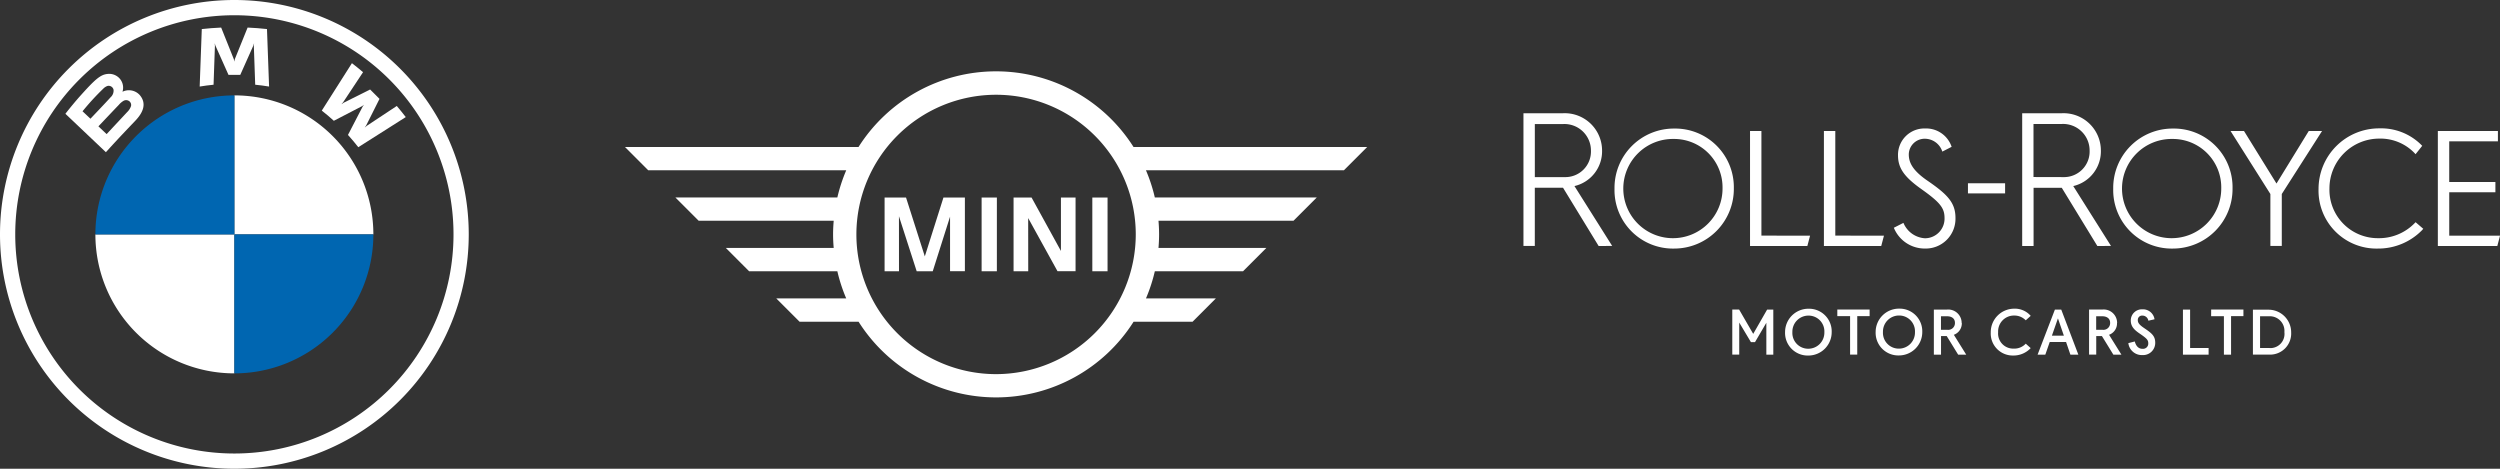 <svg xmlns="http://www.w3.org/2000/svg" width="202.241" height="37.92" viewBox="0 0 202.241 37.92">
  <rect x="0" y="0" width="202.241" height="37.92" fill="#333333" stroke="none"/>
  <g id="Gruppe_7215" data-name="Gruppe 7215" transform="translate(12347 19959)">
    <path id="Pfad_4404" data-name="Pfad 4404" d="M693.344,44.811a18.96,18.96,0,1,0,18.96,18.96,18.96,18.96,0,0,0-18.96-18.96m17.727,18.96a17.727,17.727,0,1,1-17.727-17.727,17.727,17.727,0,0,1,17.727,17.727" transform="translate(-13021.384 -20003.811)" fill="#fff"/>
    <path id="Pfad_4405" data-name="Pfad 4405" d="M707.406,56.684c.257.276.628.723.836.993l3.84-2.437c-.192-.252-.5-.633-.726-.9l-2.431,1.608-.166.142.124-.18,1.074-2.144-.759-.758-2.144,1.073-.18.124.143-.167,1.609-2.43c-.282-.241-.554-.462-.9-.729l-2.438,3.837c.309.238.716.586.975.824l2.294-1.19.147-.109-.108.147Z" transform="translate(-13026.257 -20004.768)" fill="#fff"/>
    <path id="Pfad_4406" data-name="Pfad 4406" d="M696.846,51.284l1.049-2.349.067-.208-.019.217.11,3.139c.368.035.748.086,1.123.148l-.17-4.651c-.525-.057-1.046-.1-1.568-.121L696.4,50.024l-.036.19-.037-.19L695.3,47.459c-.521.022-1.044.064-1.568.121l-.171,4.651c.375-.062.755-.113,1.123-.148l.11-3.139-.019-.217.067.208,1.049,2.349Z" transform="translate(-13024.408 -20004.229)" fill="#fff"/>
    <path id="Pfad_4407" data-name="Pfad 4407" d="M686.326,55.69c.607-.638.951-1.376.344-2.081a1.18,1.18,0,0,0-1.344-.277l-.046.019.015-.04a1.108,1.108,0,0,0-.383-1.162,1.139,1.139,0,0,0-.848-.236c-.569.057-1.008.446-2.2,1.777-.36.4-.884,1.034-1.2,1.445l3.276,3.108c1.088-1.2,1.53-1.651,2.386-2.553m-4.274-.76a20.289,20.289,0,0,1,1.679-1.829.873.873,0,0,1,.343-.219.405.405,0,0,1,.487.314.722.722,0,0,1-.243.606c-.349.393-1.628,1.732-1.628,1.732l-.637-.6m1.282,1.217s1.247-1.317,1.653-1.739a1.53,1.53,0,0,1,.377-.323.425.425,0,0,1,.441.009.388.388,0,0,1,.168.41,1.214,1.214,0,0,1-.323.5L684,56.778Z" transform="translate(-13022.374 -20004.93)" fill="#fff"/>
    <path id="Pfad_4408" data-name="Pfad 4408" d="M708.138,65.216H696.894V53.972a11.238,11.238,0,0,1,11.244,11.244" transform="translate(-13024.934 -20005.256)" fill="#fff"/>
    <path id="Pfad_4409" data-name="Pfad 4409" d="M694.789,67.321V78.565a11.238,11.238,0,0,1-11.244-11.244Z" transform="translate(-13022.828 -20007.361)" fill="#fff"/>
    <path id="Pfad_4410" data-name="Pfad 4410" d="M694.789,53.973V65.217H683.545a11.238,11.238,0,0,1,11.244-11.244" transform="translate(-13022.828 -20005.256)" fill="#0066b1"/>
    <path id="Pfad_4411" data-name="Pfad 4411" d="M708.138,67.321a11.238,11.238,0,0,1-11.244,11.244V67.321Z" transform="translate(-13024.934 -20007.361)" fill="#0066b1"/>
    <path id="Pfad_4412" data-name="Pfad 4412" d="M756.576,67.835h-1.165V61.871h1.734l1.52,4.762,1.508-4.762h1.734v5.963h-1.2V63.42l-1.4,4.415h-1.3l-1.434-4.448Zm7.918,0H763.26V61.871h1.235Zm2.537,0h-1.186V61.871H767.3l2.377,4.324V61.871h1.183v5.963H769.4l-2.373-4.3Zm6.417,0h-1.232V61.871h1.232Zm8.761,2.2h-5.654a13.112,13.112,0,0,0,.718-2.2h7.138l1.883-1.883h-8.725c.029-.363.048-.729.048-1.1s-.019-.737-.048-1.1H788.49l1.883-1.883h-13.1a13.216,13.216,0,0,0-.718-2.2h16.013l1.883-1.883h-18.9a13.169,13.169,0,0,0-22.25,0H734.411l1.881,1.883h16.016a13.145,13.145,0,0,0-.719,2.2h-13.1l1.882,1.883h10.923c-.03.362-.05.729-.05,1.1s.019.736.05,1.1H742.57l1.881,1.883h7.138a13.043,13.043,0,0,0,.719,2.2H746.65l1.882,1.883h4.774a13.168,13.168,0,0,0,22.25,0h4.772Zm-17.779,6.124a11.3,11.3,0,1,1,11.3-11.3,11.315,11.315,0,0,1-11.3,11.3" transform="translate(-13030.851 -20004.893)" fill="#fff"/>
    <path id="Pfad_4413" data-name="Pfad 4413" d="M851.439,64.554a2.015,2.015,0,0,0,1.744,1.246,1.588,1.588,0,0,0,1.581-1.638c0-.809-.355-1.263-1.883-2.347C851.51,60.841,851,60.128,851,59.09a2.133,2.133,0,0,1,2.19-2.172,2.176,2.176,0,0,1,2.148,1.485l-.753.386a1.491,1.491,0,0,0-1.413-1.04,1.285,1.285,0,0,0-1.3,1.267c0,.632.283,1.277,1.487,2.109,1.665,1.14,2.29,1.806,2.29,3.037a2.41,2.41,0,0,1-2.486,2.469,2.693,2.693,0,0,1-2.5-1.682ZM839.95,65.586V57.123h-.921v9.3h4.638l.22-.834Zm5.977,0V57.123h-.921v9.3h4.638l.22-.834Zm53.4-3.506v-.834h-3.735V57.957h3.938v-.834h-4.859v9.3h4.811l.22-.834h-4.109V62.08Zm-17.281,4.34v-4.2l3.26-5.1H884.23l-2.612,4.252-2.63-4.252H877.9l3.224,5.1v4.2Zm-22.383-5.068h-3.005v.816h3.005Zm33.755,3.761.075-.078-.622-.535-.076.077a4.019,4.019,0,0,1-2.958,1.216,3.913,3.913,0,0,1-3.935-4.027,4.029,4.029,0,0,1,4.009-4.028,3.832,3.832,0,0,1,2.865,1.161l.093.1.537-.676-.062-.065a4.608,4.608,0,0,0-3.41-1.349,4.9,4.9,0,0,0-4.914,4.9,4.685,4.685,0,0,0,4.787,4.824,4.958,4.958,0,0,0,3.612-1.513m-66.636,1.307L823.9,61.71h-2.282v4.709H820.7V55.686H823.9a3.021,3.021,0,0,1,3.16,3.012,2.889,2.889,0,0,1-2.234,2.879l3.051,4.842Zm-2.751-5.575a2.07,2.07,0,0,0,2.128-2.146,2.146,2.146,0,0,0-2.24-2.146h-2.3v4.292Zm8.87,5.781a4.729,4.729,0,0,1-4.836-4.836,4.8,4.8,0,0,1,4.836-4.872,4.744,4.744,0,0,1,4.817,4.836,4.824,4.824,0,0,1-4.817,4.872m-.036-8.867a4.014,4.014,0,1,0,3.939,4,3.918,3.918,0,0,0-3.939-4m34.261,8.661-2.878-4.709h-2.282v4.709h-.921V55.686h3.206a3.021,3.021,0,0,1,3.16,3.012,2.889,2.889,0,0,1-2.235,2.879l3.052,4.842Zm-2.751-5.575A2.07,2.07,0,0,0,866.5,58.7a2.146,2.146,0,0,0-2.24-2.146h-2.3v4.292Zm8.87,5.781a4.729,4.729,0,0,1-4.836-4.836,4.8,4.8,0,0,1,4.836-4.872,4.744,4.744,0,0,1,4.817,4.836,4.825,4.825,0,0,1-4.817,4.872m-.036-8.867a4.014,4.014,0,1,0,3.939,4,3.918,3.918,0,0,0-3.939-4M843.749,71.5a1.888,1.888,0,0,0-1.885,1.887,1.832,1.832,0,0,0,1.885,1.9,1.888,1.888,0,0,0,1.886-1.886,1.833,1.833,0,0,0-1.886-1.9m0,3.235a1.278,1.278,0,0,1-1.294-1.349,1.3,1.3,0,0,1,1.294-1.331,1.278,1.278,0,0,1,1.294,1.349,1.3,1.3,0,0,1-1.294,1.331M846.09,72.1h1.034v3.11h.579V72.1h1v-.535H846.09Zm4.987-.608a1.889,1.889,0,0,0-1.886,1.887,1.833,1.833,0,0,0,1.886,1.9,1.888,1.888,0,0,0,1.886-1.886,1.833,1.833,0,0,0-1.886-1.9m0,3.235a1.278,1.278,0,0,1-1.294-1.349,1.3,1.3,0,0,1,1.294-1.331,1.279,1.279,0,0,1,1.295,1.349,1.3,1.3,0,0,1-1.295,1.331m-11.79-1.194-1.14-1.968h-.553v3.645h.562V72.62L839.1,74.2h.333l.916-1.564v2.58h.563V71.569h-.5Zm31.648-.454c-.454-.3-.537-.462-.537-.679a.348.348,0,0,1,.381-.346.487.487,0,0,1,.473.413l.5-.114a.945.945,0,0,0-.978-.806.9.9,0,0,0-.943.906c0,.489.289.772.785,1.1.5.348.629.479.629.735a.425.425,0,0,1-.472.453c-.382,0-.547-.323-.618-.594l-.522.134a1.1,1.1,0,0,0,1.141.968.985.985,0,0,0,1.034-1c0-.53-.267-.763-.877-1.17m-2.206-.426a1.085,1.085,0,0,0-1.2-1.087h-1.069v3.645h.58V73.709h.458l.926,1.505h.653l-1-1.605a.981.981,0,0,0,.644-.952m-1.176.547h-.51V72.11h.491c.4,0,.638.2.638.528a.546.546,0,0,1-.62.566m-3.848-1.635-1.4,3.645h.625l.355-1.02h1.324l.349,1.02h.643l-1.383-3.645Zm-.243,2.111.489-1.4.48,1.4Zm-7.3-1.023a1.085,1.085,0,0,0-1.2-1.087H853.9v3.645h.58V73.709h.459l.926,1.505h.653l-1-1.605a.981.981,0,0,0,.644-.952m-1.176.547h-.51V72.11h.492c.4,0,.638.2.638.528a.546.546,0,0,1-.62.566m5.384-1.152a1.282,1.282,0,0,1,.964.385l.4-.361a1.7,1.7,0,0,0-1.364-.58,1.9,1.9,0,0,0-1.867,1.923,1.78,1.78,0,0,0,1.813,1.867,1.91,1.91,0,0,0,1.418-.6l-.4-.36a1.261,1.261,0,0,1-.982.4A1.22,1.22,0,0,1,859.1,73.4a1.282,1.282,0,0,1,1.27-1.349m20.641-.473h-1.3v3.635h1.371a1.706,1.706,0,0,0,1.723-1.79,1.831,1.831,0,0,0-1.79-1.844m.051,3.1h-.777V72.11h.725a1.185,1.185,0,0,1,1.244,1.286,1.147,1.147,0,0,1-1.193,1.288m-6.435-.005v-3.11h-.58v3.645h2.076v-.535Zm1.7-2.575h1.034v3.11h.579V72.1h1v-.535h-2.61Z" transform="translate(-13044.458 -20005.525)" fill="#fff"/>
  </g>
</svg>
